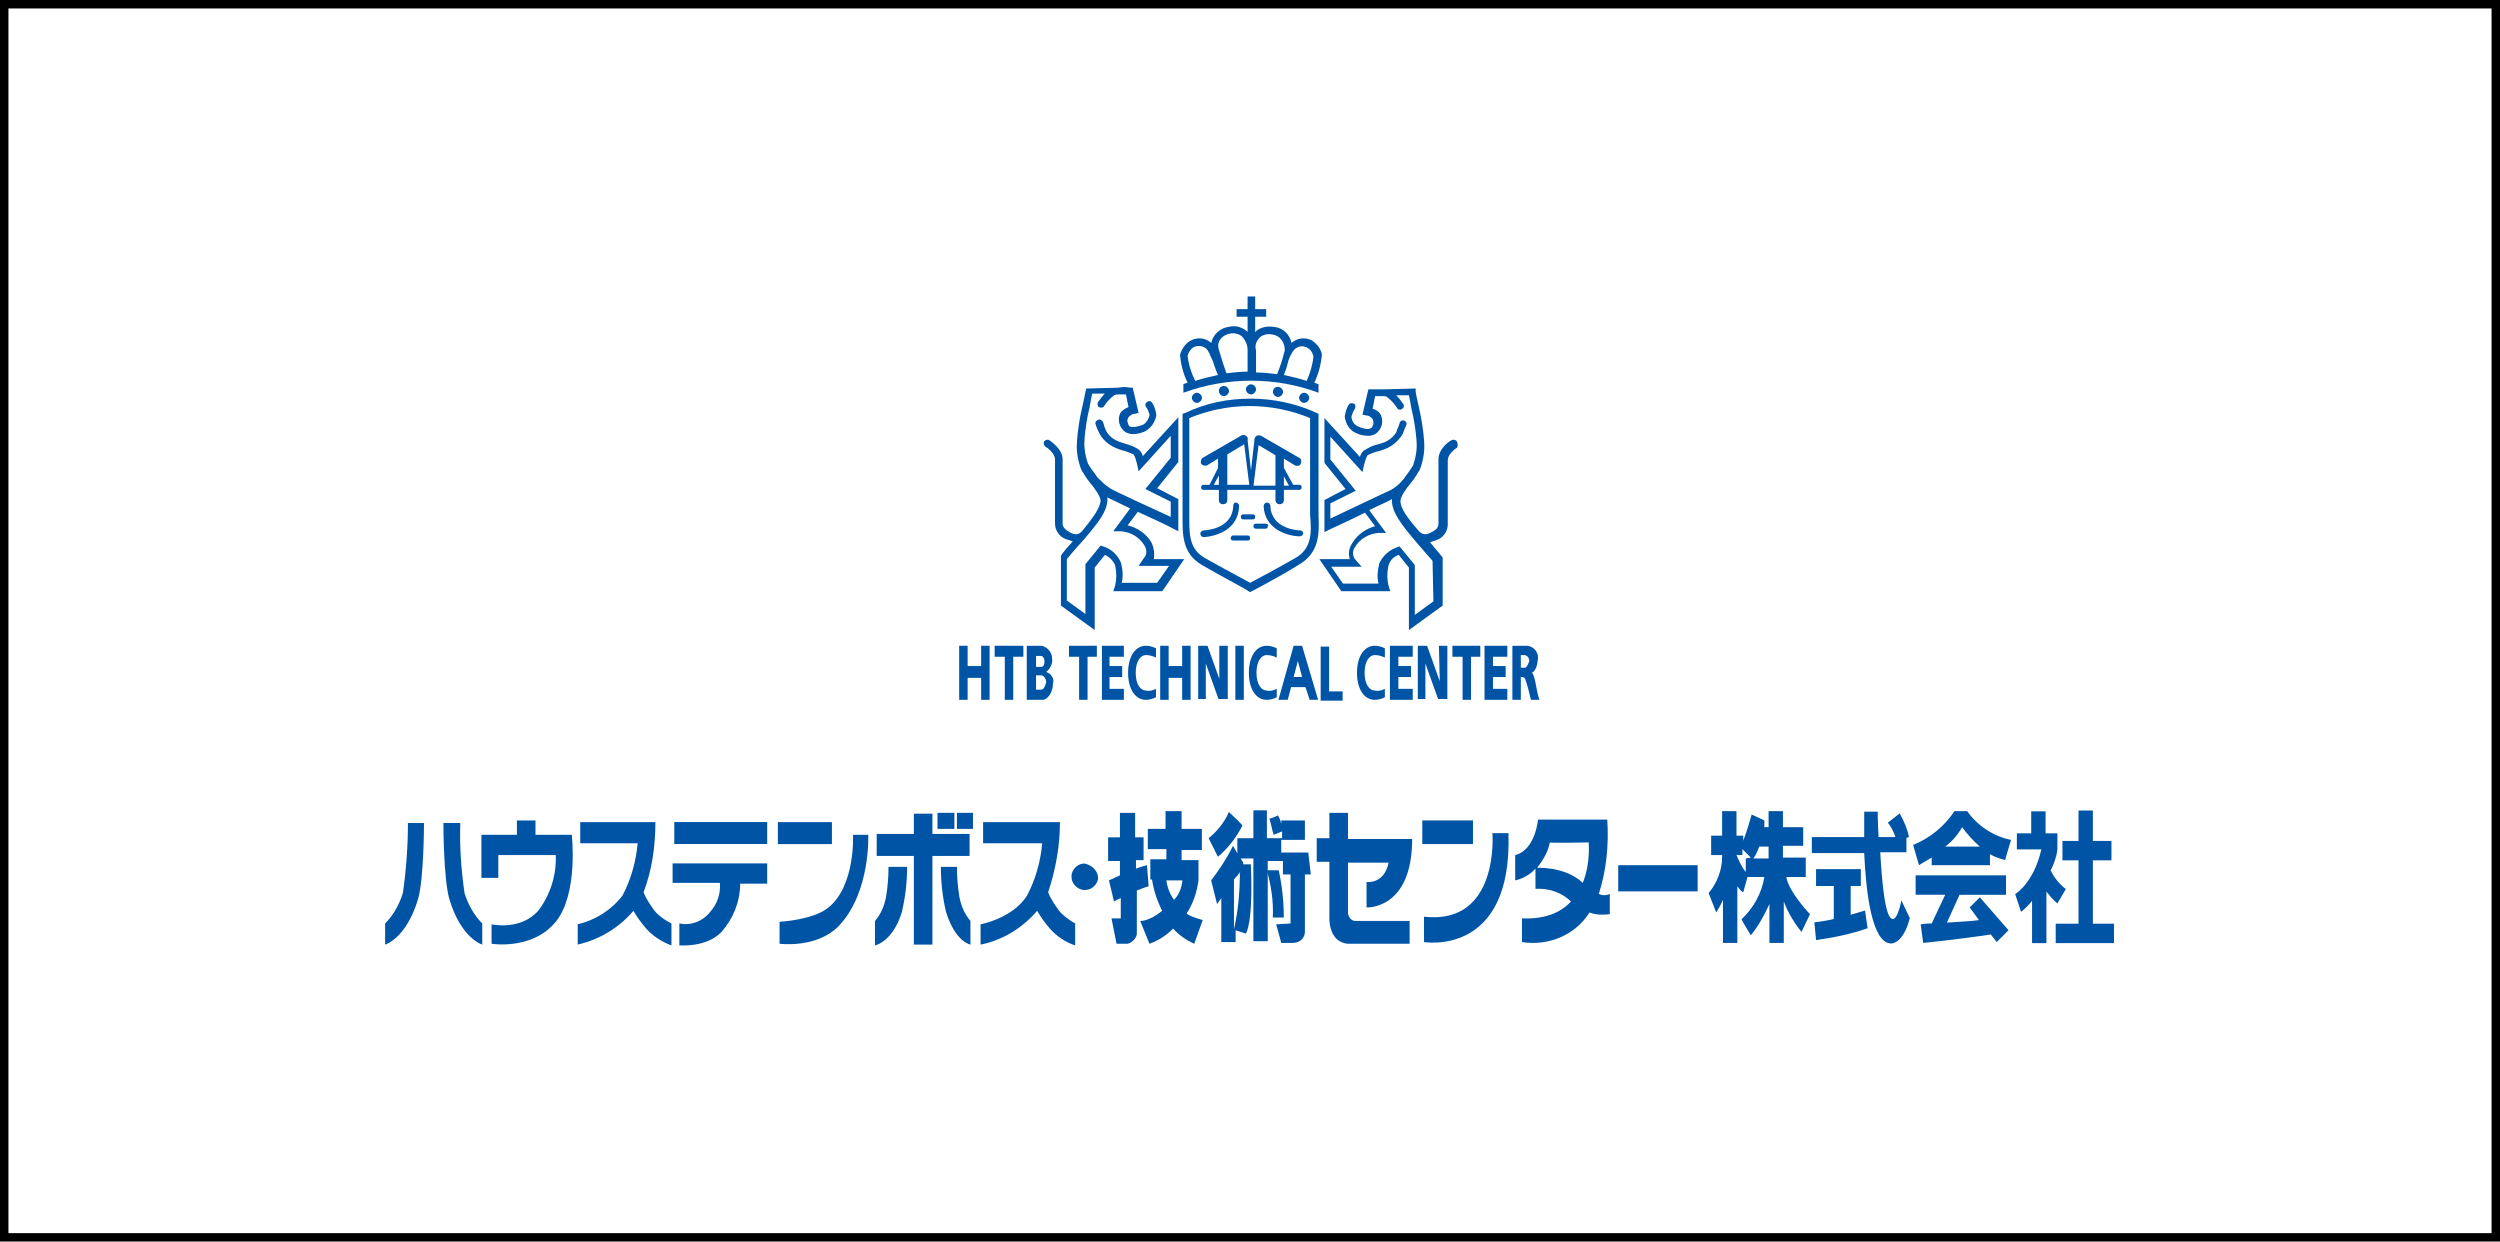 <?xml version="1.0" encoding="utf-8"?>
<svg xmlns="http://www.w3.org/2000/svg" xmlns:xlink="http://www.w3.org/1999/xlink" version="1.1" id="レイヤー_1" x="0px" y="0px" width="296px" height="147px" viewBox="0 0 296 147" style="enable-background:new 0 0 296 147;" xml:space="preserve">
<style type="text/css">
	.st0{fill:#FFFFFF;}
	.st1{fill:none;stroke:#000000;}
	.st2{fill:#0054A6;}
</style>
<g id="長方形_18322">
	<rect class="st0" width="296" height="147"></rect>
	<rect x="0.5" y="0.5" class="st1" width="295" height="146"></rect>
</g>
<g id="アートワーク_4_00000149368576352358259650000009560028968147441285_" transform="translate(102.387 38.447)">
	<g id="グループ_52422_00000033368750545292619180000013373021526672511153_" transform="translate(-102.387 -38.447)">
		<g id="グループ_52418_00000061450169220024327230000010292469245392720575_" transform="translate(0 60.94)">
			
				<rect id="長方形_17999_00000178200992492211052020000009539555661844397474_" x="92.1" y="36.4" class="st2" width="6.4" height="2.6"></rect>
			
				<rect id="長方形_18000_00000163758868641277182260000000628111108770583440_" x="111" y="35.3" class="st2" width="2" height="1.9"></rect>
			
				<rect id="長方形_18001_00000083795238962403942740000014084684382329501072_" x="113.3" y="35.3" class="st2" width="1.9" height="1.9"></rect>
			<path id="パス_32523_00000020367513719590919990000008744469472913442944_" class="st2" d="M168.4,36.2h6V39h-6L168.4,36.2z"></path>
			<path id="パス_32524_00000026882770365445838700000009081204852745068173_" class="st2" d="M48.3,36.5h1.9c0,0,0,6.6-0.7,9     c-1.4,4.7-3.9,5.4-3.9,5.4v-2.5c1-1,1.7-2.3,2.1-3.6C48.1,42,48.3,39.2,48.3,36.5z"></path>
			<path id="パス_32525_00000083052448295106245380000001413862096690650809_" class="st2" d="M54.5,36.5h-2c0,0,0,6.6,0.7,9     c1.4,4.7,3.9,5.4,3.9,5.4v-2.5c-1-1-1.7-2.3-2.1-3.6C54.6,42,54.4,39.2,54.5,36.5z"></path>
			<path id="パス_32526_00000165212714737040679460000008037013425391453365_" class="st2" d="M57,43v-5.1h4.2v-1.7h2.2v1.7h4.3     c0,0,0.8,7-1.9,10.3c-2.8,3.4-7.6,2.6-7.6,2.6v-2.3c0,0,3.5,0.8,5.6-1.7c1.4-1.9,2.1-4.2,2-6.5H59V43H57z"></path>
			<g id="グループ_52414_00000120549922747082408740000015359859109136170401_" transform="translate(34.036 1.289)">
				
					<rect id="長方形_18002_00000070804229031472346690000015839462239677282704_" x="45.8" y="35.1" class="st2" width="11" height="2.6"></rect>
				<path id="パス_32527_00000147205402002212617610000007681441573910353024_" class="st2" d="M45.6,42.3h5.6      c0.1,1.3-0.3,2.5-1.2,3.5c-0.9,1.1-2.3,1.6-3.6,1.3v2.6c0,0,3.2,0.3,5-1.6c1.4-1.6,2.2-3.6,2.2-5.7h3.2v-2.4H45.6V42.3z"></path>
			</g>
			<path id="パス_32528_00000157989979975123650330000003651665264181477554_" class="st2" d="M92.3,48.2c0,0,4-0.2,5.8-1.7     c3.2-2.6,2.9-8.6,2.9-8.6l1.8,0c0,0,0.3,6.7-3.4,10.7c-2.6,2.8-7.1,2.2-7.1,2.2L92.3,48.2z"></path>
			<path id="パス_32529_00000112590464952590019660000003320622986018911135_" class="st2" d="M114.8,40.4v-2.6h-4.4v-2.4h-2.2     v2.4h-4.4v2.6h4.4v10.5h2.2V40.4H114.8z"></path>
			<path id="パス_32530_00000120523401714712669520000011347039151662557626_" class="st2" d="M104.9,45.3c-0.2,1-0.6,2-1.3,2.8     V51c0,0,2.1-0.4,3.2-4c0.4-1.8,0.6-3.5,0.6-5.3h-2.2C105.2,42.9,105.1,44.1,104.9,45.3z"></path>
			<path id="パス_32531_00000077284282424439970730000014322648590706008485_" class="st2" d="M113.6,45.3     c-0.2-1.2-0.3-2.4-0.3-3.6h-1.9c0,1.8,0.2,3.6,0.6,5.3c1.1,3.6,2.9,3.9,2.9,3.9v-2.8C114.2,47.3,113.8,46.3,113.6,45.3z"></path>
			<path id="パス_32532_00000018213022725628570730000007330402445385900207_" class="st2" d="M77.5,46.9c-0.5-0.7-1-1.4-1.3-2.2     c1-2.6,1.4-5.5,1.4-8.3h-8.9v2.5h6.8c-0.2,2.2-0.8,4.3-1.8,6.2c-1.3,1.7-3.2,2.9-5.3,3.4v2.4c2.6-0.6,4.9-2,6.6-4     c0.4,0.7,0.9,1.4,1.5,2.1c0.8,0.9,1.9,1.6,3,2v-2.6C78.7,48,78,47.5,77.5,46.9z"></path>
			<path id="パス_32533_00000112631370587354914990000005020956166748994728_" class="st2" d="M125.4,46.9c-0.5-0.7-1-1.4-1.3-2.2     c0.9-2.7,1.4-5.5,1.4-8.3h-9.1v2.5h7c-0.2,2.2-0.8,4.3-1.8,6.2c-1.7,2.7-5.5,3.4-5.5,3.4v2.4c2.6-0.5,5-2,6.7-4     c0.4,0.7,0.9,1.4,1.5,2.1c0.8,0.9,1.8,1.6,3,2v-2.6C126.6,48,125.9,47.5,125.4,46.9z"></path>
			<path id="パス_32534_00000062882000757037787200000016826371655540068286_" class="st2" d="M130,43.2c-0.2,0.8-1,1.4-1.9,1.2     c-0.8-0.2-1.4-1-1.2-1.9c0.2-0.7,0.8-1.2,1.5-1.2C129.4,41.5,130.1,42.3,130,43.2z"></path>
			<path id="パス_32535_00000182521257981789121910000006815108476919295903_" class="st2" d="M135.8,41.5c0,0-0.5,0.1-1.3,0.4     c0-0.6,0-1,0-1h0.9v-2.7h-1v-2.9h-1.8v2.9h-1.4v2.8h1.4v1.7c-0.4,0.2-0.9,0.4-1.3,0.6c0,0,0.6,2.5,0.6,2.5s0.3-0.2,0.8-0.4v2.4     h-1.1l0.6,3h1.3c0.5-0.1,1-0.6,1.1-1.1c0-1.3,0-3.4,0-5.2c0.5-0.2,1-0.4,1.4-0.5L135.8,41.5z"></path>
			<path id="パス_32536_00000005985403205578253460000008413155058162224790_" class="st2" d="M140.5,47.2     c0.8-1.2,1.2-2.5,1.4-3.9v-2.4h-2v-1.2h2.4v-2.5h-2.4v-2.1H138v2.1h-2.1v2.4h2.2v1.2h-1.9v2.4h0.2c0.2,1.3,0.6,2.5,1.2,3.7     c-1.6,1.3-2.6,1.2-2.6,1.2l1.1,2.7c1.1-0.4,2-1,2.8-1.8c0.7,0.8,1.6,1.4,2.5,1.8l1-2.8C142.5,48,140.8,47.6,140.5,47.2z      M139,45.6c-0.5-0.7-0.8-1.5-0.9-2.3c0,0,1.9,0,1.9,0C139.9,44.2,139.6,45,139,45.6z"></path>
			<path id="パス_32537_00000146461489633007898870000007438969003791700644_" class="st2" d="M145.5,35.2c0,0,1.7,1.6,1.6,1.6     c-0.7,1.4-1.7,2.7-2.9,3.7c0,0-1.1-2.2-1.1-2.2C144.1,37.5,145,36.4,145.5,35.2z"></path>
			<path id="パス_32538_00000108298749504883634580000010046627387418525359_" class="st2" d="M154.9,40h-3.2v-1.5h2.8v-2.3h-2.8     l0,0.4c-0.1-0.4-0.2-0.7-0.4-1c-0.3,0.2-0.7,0.3-1,0.4c0.2,0.6,0.3,1.3,0.5,1.9l1-0.4l0,0.8h-1.8v-3.3h-1.6v3.3h-1.9v1.8     c-0.3-0.5-0.5-0.9-0.5-0.9c-0.7,1.4-1.6,2.8-2.6,4.1c0,0,0.7,2.8,0.7,2.8s0.2-0.3,0.5-0.7l0,5.2h1.7v-1.4l1.2,0.4     c0,0,0.9-1,0.6-8.2c-0.3,0-0.6,0-0.9,0c0-0.1,0-0.1,0-0.2c-0.1-0.2-0.2-0.3-0.3-0.5h1.5v9.8h1.7V41h1.8v1.6h0.9v5.8l-1.7,0.1     l0.6,2.2h1.4c0.8,0,1.4-0.6,1.4-1.3c0-0.1,0-0.1,0-0.2c0-1.6,0-6.6,0-6.6h0.7L154.9,40z M146.1,49.1v-5.9     c0.2-0.3,0.6-0.6,0.7-0.9C146.8,44.7,146.6,46.9,146.1,49.1L146.1,49.1z"></path>
			<path id="パス_32539_00000088095571980585411710000002820652832734763958_" class="st2" d="M150,42.1c0,0,1.3,0,1.4,0     c0.4,1.8,0.6,3.7,0.6,5.6c0,0-1.3,0-1.3,0C150.8,45.8,150.5,43.9,150,42.1z"></path>
			<path id="パス_32540_00000153672080927594401460000016468732824125505722_" class="st2" d="M157.4,35.3h2.2v3.1     c0,0,7.6,0,7.6,0c0,8.4-5.4,8.1-5.4,8.1v-3c2.3,0.1,2.6-2.3,2.6-2.3h-4.8v6c0.1,0.5,0.4,0.9,0.9,0.9h6.4v2.7c0,0-7.3,0-7.3,0     c-2.4-0.2-2.2-3.2-2.2-3.2v-6.5h-1.5v-2.8h1.5L157.4,35.3z"></path>
			<path id="パス_32541_00000038389177479116684550000018408709933496650666_" class="st2" d="M176.7,37.7h1.9     c0.5,14.7-10,12.9-10,12.9v-3C177.6,48.6,176.7,37.7,176.7,37.7z"></path>
			<path id="パス_32542_00000098210490549590585130000014400043658578303166_" class="st2" d="M189.3,44.9c0.9-2.8,1.2-5.8,1-8.8     h-8.2c0,0-0.3,3.6-2.7,4.2c0,0,0,3,0,3c0.9-0.2,1.8-0.7,2.4-1.4v2.4c1.5-0.1,3.1,0.4,4.2,1.5c-1.2,1.3-3,2.1-5.8,2     c0,0,0,2.8,0,2.8c3.1,0.5,6.3-0.8,8-3.5c0.8,0.3,1.6,0.3,2.4,0.2v-2.4C190.2,45.1,189.7,45.1,189.3,44.9z M182,41.8     c0.7-0.9,1.3-1.9,1.5-3c0,0.1,4.6,0,4.6,0c0.1,1.6-0.1,3.3-0.7,4.8C186.9,43.1,185.3,41.8,182,41.8L182,41.8z"></path>
			
				<rect id="長方形_18003_00000114063478788869219250000000192043938520216493_" x="191.6" y="41.5" class="st2" width="9.4" height="3.1"></rect>
			<path id="パス_32543_00000050626198575943263810000007675462112045752216_" class="st2" d="M211.5,42.9h2.3v-2.3h-2.7v-1.4h2.4     V37h-2.4v-1.9h-1.7V37h-0.5c0-0.3,0-0.6,0-0.8c0,0-1.5-0.7-1.5-0.7c-0.3,1-0.6,2.1-1,3.1V38h-0.8v-2.9h-1.7V38h-1.3v2.3h1.3v0.2     c0,1.6-0.6,3.1-1.6,4.3c0,0,0.9,2.3,0.9,2.3c0.3-0.5,0.6-1,0.8-1.5v5.1h1.7V44c0.1,0.1,0.5,0.7,0.7,0.7l0.5-1.8h2     c-0.3,1.9-1.3,3.7-2.7,5c0,0.1,1.1,1.9,1.1,1.9c0.9-1.1,1.6-2.4,2.2-3.7v4.6h1.7v-4.9c0.5,1.3,1.2,2.5,2.1,3.6c0,0,1-2.1,1-2.1     S211.8,44.7,211.5,42.9z M206.7,40.7v1.6c-0.5-0.6-0.8-1.3-1.1-2h0.7v-0.7c0.3,0.3,0.8,0.8,1,1L206.7,40.7z M209.4,40.7h-1.8     c0.3-0.4,0.5-0.9,0.7-1.4h1.1L209.4,40.7z"></path>
			<g id="グループ_52415_00000174602166320447441610000010989898335151488170_" transform="translate(169.021 0.065)">
				<path id="パス_32544_00000160885484940982946400000004736268370409811365_" class="st2" d="M51.8,46.8c0,0-0.7,0.2-1.7,0.5      v-3.4h1.2v-2H46v2h2.1v3.9c-0.8,0.2-1.5,0.3-2.3,0.4l0.2,2.1c2.1-0.3,4.1-0.7,6.1-1.4L51.8,46.8z"></path>
				<path id="パス_32545_00000177482995106813679290000012235794537709547430_" class="st2" d="M56.1,45.6c0,0-0.4,2.2-1,2.2      c-0.9,0.1-1.3-4.3-1.5-7.9h3.1v-1.7l0.3-0.1c-0.2-1-0.6-1.9-1.1-2.8c0,0-1.4,1.1-1.4,1.1c0.4,0.5,0.7,1.1,0.9,1.7h-2      c-0.1-1.7-0.1-2.9-0.1-3h-1.6c0,0.1,0,1.3,0,3h-6.2v1.9h6.2c0.2,4.6,0.9,10.7,3.2,10.7c0,0,1.4,0.1,2.2-3L56.1,45.6z"></path>
			</g>
			<g id="グループ_52416_00000123400314528289504670000018281438935501000366_" transform="translate(180.911)">
				<path id="パス_32546_00000035498257343963904840000015038134581105974943_" class="st2" d="M56.9,49.2l-3.4-3.9l-1.2,1.2      l1.1,1.5c-0.6,0.1-2.3,0.2-3.8,0.3l1.5-3.3h5.5v-2.3H45.9v2.3h3.5l-1.6,3.4c-0.8,0-1.3,0.1-1.3,0.1s0.3,2.3,0.3,2.2      c2.2-0.2,6.8-0.8,8-1l0.7,0.9L56.9,49.2z"></path>
				<path id="パス_32547_00000151531629882213438650000010964832308555911865_" class="st2" d="M57.2,38.5c-2.1-0.4-4-1.7-5.2-3.4      c0.1,0-1.5,0-1.5,0c-1.2,1.8-2.9,3.2-4.9,4l0.7,2.4c0,0,0.6-0.4,1.5-0.9v0.9h6.9v-1.3c0.5,0.3,1.1,0.5,1.8,0.7      C56.5,40.8,57.2,38.5,57.2,38.5z M49.4,39.3c0.8-0.6,1.5-1.4,2-2.3c0.6,0.8,1.3,1.6,2.1,2.3H49.4z"></path>
			</g>
			<g id="グループ_52417_00000046328240564550119040000009062790175474190218_" transform="translate(193.096 0.025)">
				<path id="パス_32548_00000139251861491178524740000004052601904826668674_" class="st2" d="M54.7,48.4v-7.5h2.2v-2.3h-2.2      v-3.6H53v3.6h-1.9v2.3H53v7.5h-2.7v2.3h6.9v-2.3H54.7z"></path>
				<path id="パス_32549_00000036939835383314270480000006411900052251462064_" class="st2" d="M49.7,42.1      c0.4-0.8,0.7-1.6,0.8-2.5h0v-1.9h-1.4v-2.6h-1.7v2.6h-1.7v1.9h2.9c-0.9,4-3.1,5.3-3.1,5.3s0.7,2.1,0.7,2.1      c0.5-0.4,0.9-0.8,1.3-1.3v5h1.7v-6.1c0.4,0.5,0.8,1,1.3,1.4c0,0,1-1.7,1-1.7C50.7,43.7,50.1,42.9,49.7,42.1z"></path>
			</g>
		</g>
		<g id="グループ_52421_00000058547060886871591170000004408619934718898870_" transform="translate(68.067)">
			<g id="グループ_52419_00000080920335159744405740000016620592753948445063_" transform="translate(9.947)">
				<path id="パス_32550_00000064343228347626831940000004744299344130412453_" class="st2" d="M62.1,45.5v1      c5.2-1.9,10.9-1.9,16,0v-1c-0.2-0.1-0.3-0.1-0.5-0.2c0.5-1,0.8-2.2,0.9-3.3c-0.1-0.7-0.6-1.3-1.2-1.7c-0.8-0.4-1.7-0.3-2.4,0.3      c-0.2-1-1-1.8-2.1-1.9c-0.7-0.1-1.5,0-2.1,0.5c0,0,0,0.1-0.1,0.1v-1.8h1.3v-0.9h-1.3v-1.5h-0.9v1.5h-1.3v0.9h1.3v1.8      c0,0-0.1-0.1-0.1-0.1c-0.6-0.5-1.4-0.7-2.1-0.5c-1,0.1-1.9,0.9-2.1,1.9c-0.7-0.6-1.6-0.7-2.4-0.3c-0.6,0.3-1.1,1-1.3,1.7      c0.1,1.2,0.4,2.3,0.9,3.3C62.4,45.4,62.2,45.4,62.1,45.5z M74.5,42.8c0.1-0.3,0.2-0.6,0.4-0.9c0.3-0.7,1-1.1,1.7-0.8      c0.1,0,0.1,0,0.2,0.1c0.4,0.2,0.6,0.6,0.7,1c-0.1,1-0.4,2-0.8,2.9c-0.9-0.3-1.8-0.5-2.7-0.7C74.2,43.9,74.4,43.3,74.5,42.8      L74.5,42.8z M71.2,39.9c0.4-0.3,0.9-0.4,1.4-0.3c0.9,0.1,1.5,0.9,1.5,1.8c0,0,0,0.1,0,0.1c-0.1,0.4-0.2,0.7-0.3,1.1      c-0.2,0.7-0.5,1.4-0.6,1.7c-0.8-0.1-1.7-0.2-2.5-0.2v-2.3c0-0.1,0-0.1,0-0.1v-0.2C70.5,40.8,70.8,40.3,71.2,39.9L71.2,39.9z       M67.6,39.5c0.5-0.1,1,0,1.4,0.3c0.4,0.4,0.7,1,0.7,1.6c0,0.1,0,0.2,0,0.3V44c-0.8,0-1.7,0.1-2.5,0.2c-0.1-0.3-0.4-1.1-0.6-1.8      c-0.1-0.3-0.2-0.7-0.3-1C66,40.5,66.6,39.7,67.6,39.5C67.5,39.5,67.6,39.5,67.6,39.5L67.6,39.5z M62.6,42.1      c0.1-0.4,0.4-0.8,0.7-1c0.7-0.3,1.5-0.1,1.8,0.6c0,0.1,0.1,0.1,0.1,0.2c0.1,0.3,0.3,0.6,0.4,0.9c0.2,0.6,0.4,1.2,0.6,1.6      c-0.9,0.2-1.8,0.4-2.7,0.7C63,44.1,62.7,43.1,62.6,42.1L62.6,42.1z"></path>
				<path id="パス_32551_00000072974131004503909950000010049899850380778932_" class="st2" d="M63.1,47.1c0,0.3,0.3,0.6,0.6,0.6      c0.3,0,0.6-0.3,0.6-0.6c0-0.3-0.3-0.6-0.6-0.6l0,0C63.4,46.5,63.1,46.8,63.1,47.1C63.1,47.1,63.1,47.1,63.1,47.1z"></path>
				<path id="パス_32552_00000134968927495458712280000000201606913617456785_" class="st2" d="M66.3,46.3c0,0.3,0.3,0.6,0.6,0.6      c0.3,0,0.6-0.3,0.6-0.6c0-0.3-0.3-0.6-0.6-0.6C66.5,45.7,66.3,46,66.3,46.3C66.3,46.3,66.3,46.3,66.3,46.3z"></path>
				<path id="パス_32553_00000072280814211398577470000001539979342509343148_" class="st2" d="M69.5,46.1c0,0.3,0.3,0.6,0.6,0.6      c0.3,0,0.6-0.3,0.6-0.6c0-0.3-0.3-0.6-0.6-0.6C69.8,45.5,69.5,45.8,69.5,46.1z"></path>
				<path id="パス_32554_00000098193092120386718540000010328818355256019903_" class="st2" d="M72.7,46.4c0,0.3,0.3,0.6,0.6,0.6      c0.3,0,0.6-0.3,0.6-0.6c0-0.3-0.3-0.6-0.6-0.6C72.9,45.8,72.7,46.1,72.7,46.4C72.7,46.4,72.7,46.4,72.7,46.4z"></path>
				<path id="パス_32555_00000021813557362405935550000005022452588298845867_" class="st2" d="M75.8,47.1c0,0.3,0.3,0.6,0.6,0.6      c0.3,0,0.6-0.3,0.6-0.6c0-0.3-0.3-0.6-0.6-0.6l0,0C76.1,46.5,75.8,46.8,75.8,47.1C75.8,47.1,75.8,47.1,75.8,47.1z"></path>
				<path id="パス_32556_00000039856077506378647540000011994359066072195984_" class="st2" d="M78.1,61c0-0.3,0-0.5,0-0.8V49      l-0.2-0.1c-2.4-1.1-5.1-1.7-7.8-1.7h0c-2.7,0-5.3,0.5-7.8,1.7L62,49v11.2c0,0.3,0,0.5,0,0.8c0,2.2-0.1,4.5,2.3,5.9      c2.4,1.4,5.5,3,5.5,3.1l0.2,0.1l0.2-0.1c0,0,3.1-1.6,5.5-3.1C78.2,65.5,78.2,63.2,78.1,61z M75.3,66.1c-2.1,1.2-4.5,2.5-5.3,2.9      c-0.7-0.4-3.2-1.7-5.3-2.9c-2-1.1-1.9-3-1.9-5.1c0-0.3,0-0.5,0-0.8V49.5c4.6-1.9,9.7-1.9,14.3,0v10.7c0,0.3,0,0.5,0,0.8      C77.3,63.1,77.3,65,75.3,66.1z"></path>
				<path id="パス_32557_00000003102723730814234080000002999296944683552955_" class="st2" d="M58.3,64.2c-0.6-1-1.6-1.7-2.8-2      l1.2-1.6c2,0.9,4.1,1.9,4.2,2l0.6,0.3l0-3.8l-2.5-1.3l2.5-3.1v-5.3l-4.2,4.6c-0.1-0.3-0.2-0.5-0.4-0.7c-0.5-0.4-1.1-0.6-1.8-0.8      l-0.3-0.1c-0.7-0.2-1.4-0.6-1.8-1.3c-0.2-0.4-0.3-0.7-0.4-1.1c-0.1-0.2-0.3-0.4-0.6-0.3c-0.2,0.1-0.4,0.3-0.3,0.5      c0.1,0.4,0.3,0.8,0.5,1.2c0.5,0.9,1.4,1.5,2.3,1.8l0.3,0.1c0.5,0.1,0.9,0.3,1.4,0.5c0.2,0.3,0.3,0.7,0.4,1.1l0.2,0.9l3.8-4.2      v2.6l-3,3.7l3,1.5l0,1.8c-1.7-0.8-6.6-3-7.2-3.4c-0.5-0.3-1-0.8-1.4-1.2c0,0,0,0-0.1-0.1l-0.2-0.3c-0.3-0.4-0.6-0.8-0.9-1.3      c-0.3-0.9-0.5-1.9-0.4-2.9v-0.1c0.1-1.2,0.3-2.5,0.6-3.7c0.1-0.5,0.2-1.2,0.3-1.6l1.5,0c-0.3,0.3-0.5,0.6-0.8,1      c-0.1,0.2-0.1,0.5,0.1,0.6s0.5,0.1,0.6-0.1l0,0c0.3-0.5,0.7-0.9,1.2-1.3c0.2-0.1,0.4-0.1,0.5-0.1l0.9,0l0.3,1.5      c-0.3,0.1-0.6,0.3-0.9,0.6c-0.5,0.8-0.2,1.9,0.6,2.4c0.3,0.1,0.5,0.2,0.8,0.2c0.5,0,0.9-0.1,1.4-0.3c0.8-0.4,1.3-1.2,1.4-2      c-0.1-0.5-0.2-1-0.5-1.4c-0.1-0.2-0.4-0.3-0.6-0.1c-0.2,0.1-0.3,0.4-0.1,0.6c0.2,0.3,0.3,0.6,0.4,0.9c-0.1,0.5-0.4,1-0.8,1.2      c-0.8,0.3-1.3,0.3-1.5,0.2c-0.1,0-0.2-0.1-0.3-0.5c-0.1-0.2,0-0.4,0.1-0.6c0.2-0.2,0.4-0.4,0.7-0.4l0.5-0.1l-0.7-3l-0.3,0      c-0.5-0.1-0.9-0.1-1.4,0L50.6,46l-0.1,0.4c0,0-0.2,1.1-0.4,1.9c-0.3,1.3-0.5,2.6-0.6,3.9v0.1c-0.1,1.1,0.1,2.2,0.5,3.3      c0.3,0.5,0.6,1,1,1.5c0.6,0.7,1.3,1.7,1.3,2.2c-0.1,0.9-0.9,2-2.2,3.6l0,0c-0.4,0.4-0.8,0.5-1.5,0.1c-0.5-0.3-0.8-0.6-0.8-1      v-7.6c0-1.3-1.5-2.2-1.6-2.3c-0.2-0.1-0.5,0-0.6,0.2c-0.1,0.2,0,0.5,0.2,0.6c0.3,0.2,1.1,0.8,1.1,1.5v7.6c0,0.8,0.5,1.5,1.2,1.8      c0.3,0.1,0.6,0.2,0.9,0.3c-1.2,1.3-1.4,1.7-1.4,1.7L47.6,66v5.7l4,2.9v-7.4l1.2-1.5c0.5,0.2,1,0.7,1.2,1.2      c0.2,0.8,0.2,1.7,0,2.5l-0.2,0.6h5.8l2.6-3.8h-3.6C58.7,65.5,58.6,64.8,58.3,64.2z M60.4,67L59,69h-4.2c0.2-0.8,0.1-1.7-0.1-2.4      c-0.4-0.9-1.1-1.6-2.1-1.9l-0.3-0.1l-1.8,2.2v5.9l-2.2-1.6v-4.9c0.2-0.2,0.7-0.9,2-2.3c1.8-2.1,2.7-3.3,2.8-4.6      c0-0.1,0-0.3,0-0.4c0.4,0.2,1.5,0.7,2.7,1.3l-2,2.7h0.9l0,0c1.2,0.1,2.2,0.7,2.8,1.7c0.3,0.5,0.3,1.1-0.1,1.5L56.8,67L60.4,67z"></path>
				<path id="パス_32558_00000139291893144012534860000010191348176566299290_" class="st2" d="M94.5,52.3      c-0.1-0.2-0.4-0.3-0.6-0.2c-0.1,0-1.6,0.9-1.6,2.3v7.6c0,0.4-0.2,0.7-0.8,1c-0.7,0.4-1.1,0.3-1.5-0.1l0,0      c-1.4-1.6-2.2-2.7-2.2-3.6c0-0.5,0.7-1.5,1.3-2.2c0.4-0.5,0.7-1,1-1.5c0.4-1.1,0.6-2.2,0.5-3.3v-0.1c-0.1-1.3-0.3-2.6-0.6-3.9      c-0.2-0.8-0.4-1.9-0.4-1.9L89.6,46l-3.9,0.1c-0.5,0-0.9,0-1.4,0l-0.3,0l-0.7,3l0.5,0.1c0.3,0,0.5,0.2,0.7,0.4      c0.1,0.2,0.1,0.4,0.1,0.6c-0.1,0.4-0.3,0.5-0.3,0.5c-0.2,0.1-0.6,0.2-1.5-0.2c-0.5-0.2-0.8-0.7-0.8-1.2c0.1-0.3,0.2-0.6,0.4-0.9      c0.1-0.2,0.1-0.5-0.1-0.6c-0.2-0.1-0.5-0.1-0.6,0.1c-0.3,0.4-0.4,0.9-0.5,1.4c0.1,0.9,0.6,1.7,1.4,2c0.4,0.2,0.9,0.3,1.4,0.3      c0.3,0,0.6-0.1,0.8-0.2c0.8-0.5,1.1-1.6,0.6-2.4c-0.2-0.3-0.5-0.5-0.9-0.6l0.3-1.5l0.9,0c0.2,0,0.4,0,0.5,0.1      c0.5,0.4,0.9,0.8,1.2,1.3c0.1,0.2,0.4,0.3,0.6,0.1c0.2-0.1,0.3-0.4,0.1-0.6c-0.2-0.3-0.5-0.7-0.8-1l1.5,0c0.1,0.4,0.2,1,0.3,1.6      c0.3,1.2,0.5,2.5,0.6,3.7v0.1c0.1,1-0.1,2-0.4,2.9c-0.3,0.5-0.6,0.9-0.9,1.3l-0.2,0.3c0,0,0,0-0.1,0.1c-0.4,0.5-0.9,0.9-1.4,1.2      c-0.7,0.3-5.5,2.6-7.2,3.4l0-1.8l3-1.5l-3-3.7v-2.7l3.8,4.2l0.2-0.9c0.1-0.4,0.2-0.7,0.4-1.1c0.4-0.2,0.9-0.4,1.4-0.5l0.3-0.1      c1-0.3,1.8-0.9,2.4-1.8c0.2-0.4,0.3-0.8,0.5-1.2c0.1-0.2-0.1-0.5-0.3-0.5c-0.2-0.1-0.5,0.1-0.5,0.3c-0.1,0.4-0.3,0.7-0.4,1.1      c-0.4,0.6-1,1.1-1.8,1.3l-0.3,0.1c-0.6,0.1-1.2,0.4-1.8,0.8c-0.2,0.2-0.3,0.4-0.4,0.7l-4.2-4.6v5.3l2.5,3.1l-2.5,1.3l0,3.8      l0.6-0.3c0.2-0.1,2.2-1,4.2-2l1.2,1.6c-1.1,0.3-2.1,1-2.7,2c-0.4,0.6-0.5,1.2-0.3,1.9h-3.6l2.6,3.8h5.8l-0.2-0.6      c-0.2-0.8-0.2-1.7,0-2.5c0.2-0.6,0.6-1,1.2-1.2l1.2,1.5v7.4l4-2.9V66l-0.1-0.1c0,0-0.3-0.4-1.4-1.7c0.3-0.1,0.6-0.2,0.9-0.3      c0.7-0.3,1.2-1,1.2-1.8v-7.6c0-0.7,0.8-1.3,1.1-1.5C94.6,52.8,94.6,52.6,94.5,52.3C94.5,52.3,94.5,52.3,94.5,52.3z M91.7,71.2      l-2.2,1.6v-5.9l-1.8-2.2l-0.3,0.1c-0.9,0.3-1.7,1-2.1,1.9c-0.2,0.8-0.3,1.6-0.1,2.4h-4.2l-1.4-2h3.6l-0.7-0.8      c-0.4-0.4-0.4-1.1-0.1-1.5c0.6-1,1.6-1.6,2.8-1.7h0.9l-2-2.7c1.2-0.6,2.2-1,2.7-1.3c0,0.1,0,0.3,0,0.4c0.1,1.2,1,2.5,2.8,4.6      c1.2,1.4,1.8,2.1,2,2.3L91.7,71.2z"></path>
				<path id="パス_32559_00000040538126703084420450000002014756896238599345_" class="st2" d="M65.2,57.4h-0.7      c-0.2,0-0.3,0.1-0.3,0.3s0.1,0.3,0.3,0.3c0,0,0,0,0,0h1.8v1.2c0,0.3,0.2,0.5,0.5,0.5c0.3,0,0.5-0.2,0.5-0.5c0,0,0,0,0,0v-1.2H73      v1.2c0,0.3,0.2,0.5,0.5,0.5s0.5-0.2,0.5-0.5c0,0,0,0,0,0v-1.2h1.8c0.2,0,0.3-0.1,0.3-0.3c0-0.2-0.1-0.3-0.3-0.3c0,0,0,0,0,0      h-0.7l-1.1-2v-1.1l1.3,0.8c0.2,0.1,0.6,0.1,0.7-0.2c0.1-0.2,0.1-0.6-0.2-0.7c0,0,0,0,0,0l-4.5-2.6c-0.2-0.1-0.6-0.1-0.7,0.2      c-0.1,0.1-0.1,0.2-0.1,0.4l-0.4,3.5l-0.4-3.6c0.1-0.3-0.1-0.5-0.4-0.6c-0.1,0-0.3,0-0.4,0.1l-4.5,2.6c-0.2,0.1-0.3,0.5-0.2,0.7      c0.1,0.2,0.5,0.3,0.7,0.2c0,0,0,0,0,0l1.3-0.8v1.1L65.2,57.4z M66.3,57.4h-0.6l0.6-1.1V57.4z M74,56.4l0.6,1.1H74V56.4z       M71,52.7l2,1.2v3.6h-2.6L71,52.7z M67.3,53.8l2-1.2l0.6,4.8h-2.6L67.3,53.8z"></path>
				<path id="パス_32560_00000116932816919343165930000016370864223742215323_" class="st2" d="M75.9,62.8c-0.1,0-3.4-0.1-3.5-2.9      c0-0.2-0.2-0.4-0.4-0.4s-0.4,0.2-0.4,0.4l0,0c0.1,2.8,2.9,3.6,4.3,3.6c0.2,0,0.4-0.2,0.4-0.4C76.2,62.9,76.1,62.8,75.9,62.8      L75.9,62.8z"></path>
				<path id="パス_32561_00000129203028467998495960000006788648022010969250_" class="st2" d="M70.6,61.2c0-0.2-0.1-0.3-0.3-0.3      h-1.1c-0.2,0-0.3,0.1-0.3,0.3s0.1,0.3,0.3,0.3c0,0,0,0,0,0h1.1C70.5,61.5,70.6,61.4,70.6,61.2L70.6,61.2z"></path>
				<path id="パス_32562_00000092446069922974102400000015459522574848551086_" class="st2" d="M71.8,62h-1.1      c-0.2,0-0.3,0.1-0.3,0.3c0,0.2,0.1,0.3,0.3,0.3c0,0,0,0,0,0h1.1c0.2,0,0.3-0.1,0.3-0.3C72.2,62.2,72.1,62,71.8,62      C71.9,62,71.9,62,71.8,62z"></path>
				<path id="パス_32563_00000106846158471141210180000010627573795315965845_" class="st2" d="M69.7,63.4H68      c-0.2,0-0.3,0.2-0.3,0.3c0,0.2,0.1,0.3,0.3,0.3h1.7c0.2,0,0.3-0.1,0.3-0.3S69.9,63.4,69.7,63.4C69.7,63.4,69.7,63.4,69.7,63.4z"></path>
				<path id="パス_32564_00000088135260473071732100000001362531569066488732_" class="st2" d="M68.7,59.9c0-0.2-0.2-0.4-0.4-0.4      S68,59.7,68,59.9l0,0c-0.1,2.8-3.4,2.9-3.5,2.9c-0.2,0-0.4,0.2-0.4,0.4c0,0.2,0.2,0.4,0.4,0.4C65.9,63.5,68.6,62.8,68.7,59.9z"></path>
			</g>
			<g id="グループ_52420_00000025420874276038132070000001028982460478145170_" transform="translate(0 41.359)">
				<path id="パス_32565_00000131334324011062636000000004830090629431654548_" class="st2" d="M48.1,37.5h-1.6v-2.4h-1v6.4h1      v-2.6h1.6v2.6h1v-6.4h-1V37.5z"></path>
				
					<rect id="長方形_18004_00000075875094641912678990000001310024085443721094_" x="78.2" y="35.1" class="st2" width="1" height="6.4"></rect>
				<path id="パス_32566_00000098905678561422967910000008080500260201753770_" class="st2" d="M49.7,35.1v1.3h1.2v5.1h1v-5.1h1.2      v-1.3L49.7,35.1z"></path>
				<path id="パス_32567_00000168078039424449075810000006605835156655243934_" class="st2" d="M62.4,35.1v6.4H65v-1.3h-1.7v-1.4      h1.5v-1.3h-1.5v-1.1H65v-1.3H62.4z"></path>
				<path id="パス_32568_00000044856447842825566170000014415598469119293060_" class="st2" d="M55.8,38.2c0.5-0.4,0.8-1,0.7-1.6      c0-0.7-0.5-1.3-1.2-1.5c-0.3,0-1.8,0-1.8,0v6.4c0,0,1.5,0,1.9,0c0.5,0,1.2-0.8,1.2-1.9C56.8,39,56.4,38.4,55.8,38.2z M54.6,36.3      h0.6c0.2,0,0.4,0.3,0.4,0.6c0,0.4-0.1,0.7-0.4,0.7h-0.6V36.3z M55.2,40.3h-0.6v-1.7h0.6c0.3,0,0.6,0.4,0.6,0.8      C55.7,39.9,55.5,40.3,55.2,40.3L55.2,40.3z"></path>
				<path id="パス_32569_00000026872316241584552960000000865392315616288923_" class="st2" d="M86.1,35.1h-1l-1.8,6.4h1.1      l0.4-1.5h1.7l0.5,1.5h1L86.1,35.1z M85.1,38.8l0.5-1.9l0.5,1.9L85.1,38.8z"></path>
				<path id="パス_32570_00000168109335127837495360000004908378832190901896_" class="st2" d="M76.4,39.3l-1.5-4.2h-1.1v6.3h0.9      v-4.2l1.5,4.2h1.1v-6.3h-1V39.3z"></path>
				<path id="パス_32571_00000177469121283631308800000010259930639722624673_" class="st2" d="M112.5,37.7H112v-1.5h0.4      c0.3,0,0.6,0.3,0.6,0.7C112.9,37.2,112.7,37.7,112.5,37.7z M113.3,38.3c0,0,0.6-0.2,0.7-1.5c0.2-0.8-0.4-1.6-1.2-1.7      c-0.1,0-0.2,0-0.3,0H111v6.4h1v-2.7c0.2,0,0.4,0,0.5,0.2c0.3,0.8,0.5,1.7,0.7,2.5c0,0,1,0,1,0C113.8,40.4,113.7,38.5,113.3,38.3      L113.3,38.3z"></path>
				<path id="パス_32572_00000059269168029601449140000016774456775204915642_" class="st2" d="M58.5,35.1v1.3h1.2v5.1h1v-5.1h1.1      v-1.3H58.5z"></path>
				<path id="パス_32573_00000100358997254324793670000007253785593623054234_" class="st2" d="M67.6,36.2c0.4,0,0.8,0.1,1.2,0.3      v-1.1c-0.4-0.2-0.8-0.3-1.2-0.3c-1.2,0-2.1,1.2-2.1,3.2s0.9,3.2,2.1,3.2c0.4,0,0.8-0.1,1.2-0.3v-1c-0.4,0.2-0.8,0.3-1.2,0.2      c-0.6,0-1.2-0.7-1.2-2.1C66.4,36.9,67,36.2,67.6,36.2z"></path>
				<path id="パス_32574_00000060019363659502321620000007508626385621379458_" class="st2" d="M89.3,40.4v-5.2h-1v6.4h2.6v-1.1      H89.3z"></path>
				<path id="パス_32575_00000004545124998135761350000002925499999486703533_" class="st2" d="M71.9,37.5h-1.6v-2.4h-1v6.4h1      v-2.6h1.6v2.6h1v-6.4h-1V37.5z"></path>
				<path id="パス_32576_00000101785364010458614270000005068922973081082036_" class="st2" d="M81.9,36.2c0.4,0,0.8,0.1,1.2,0.3      v-1.1c-0.4-0.2-0.8-0.3-1.2-0.3c-1.2,0-2.1,1.2-2.1,3.2s0.9,3.2,2.1,3.2c0.4,0,0.8-0.1,1.2-0.3v-1c-0.4,0.2-0.8,0.3-1.2,0.2      c-0.6,0-1.2-0.7-1.2-2.1C80.7,36.9,81.3,36.2,81.9,36.2z"></path>
				<path id="パス_32577_00000122688977506395367320000001343276160086321309_" class="st2" d="M94.7,36.2c0.4,0,0.8,0.1,1.2,0.3      v-1.1c-0.4-0.2-0.8-0.3-1.2-0.3c-1.2,0-2.1,1.2-2.1,3.2s0.9,3.2,2.1,3.2c0.4,0,0.8-0.1,1.2-0.3v-1c-0.4,0.2-0.8,0.3-1.2,0.2      c-0.6,0-1.2-0.7-1.2-2.1C93.5,36.9,94.1,36.2,94.7,36.2z"></path>
				<path id="パス_32578_00000055685444005678452750000010914043011125859775_" class="st2" d="M96.5,35.1v6.4h2.7v-1.3h-1.7v-1.4      H99v-1.3h-1.5v-1.1h1.7v-1.3H96.5z"></path>
				<path id="パス_32579_00000160179334602004603990000009764806682453438878_" class="st2" d="M102.4,39.3l-1.5-4.2h-1.1v6.3h0.9      v-4.2l1.5,4.2h1.1v-6.3h-1L102.4,39.3z"></path>
				<path id="パス_32580_00000103234255844299901360000012132483080274455170_" class="st2" d="M103.9,35.1v1.3h1.2v5.1h1v-5.1      h1.1v-1.3H103.9z"></path>
				<path id="パス_32581_00000179622284505321584810000008643422240655188108_" class="st2" d="M107.7,35.1v6.4h2.7v-1.3h-1.7      v-1.4h1.5v-1.3h-1.5v-1.1h1.7v-1.3H107.7z"></path>
			</g>
		</g>
	</g>
</g>
</svg>
